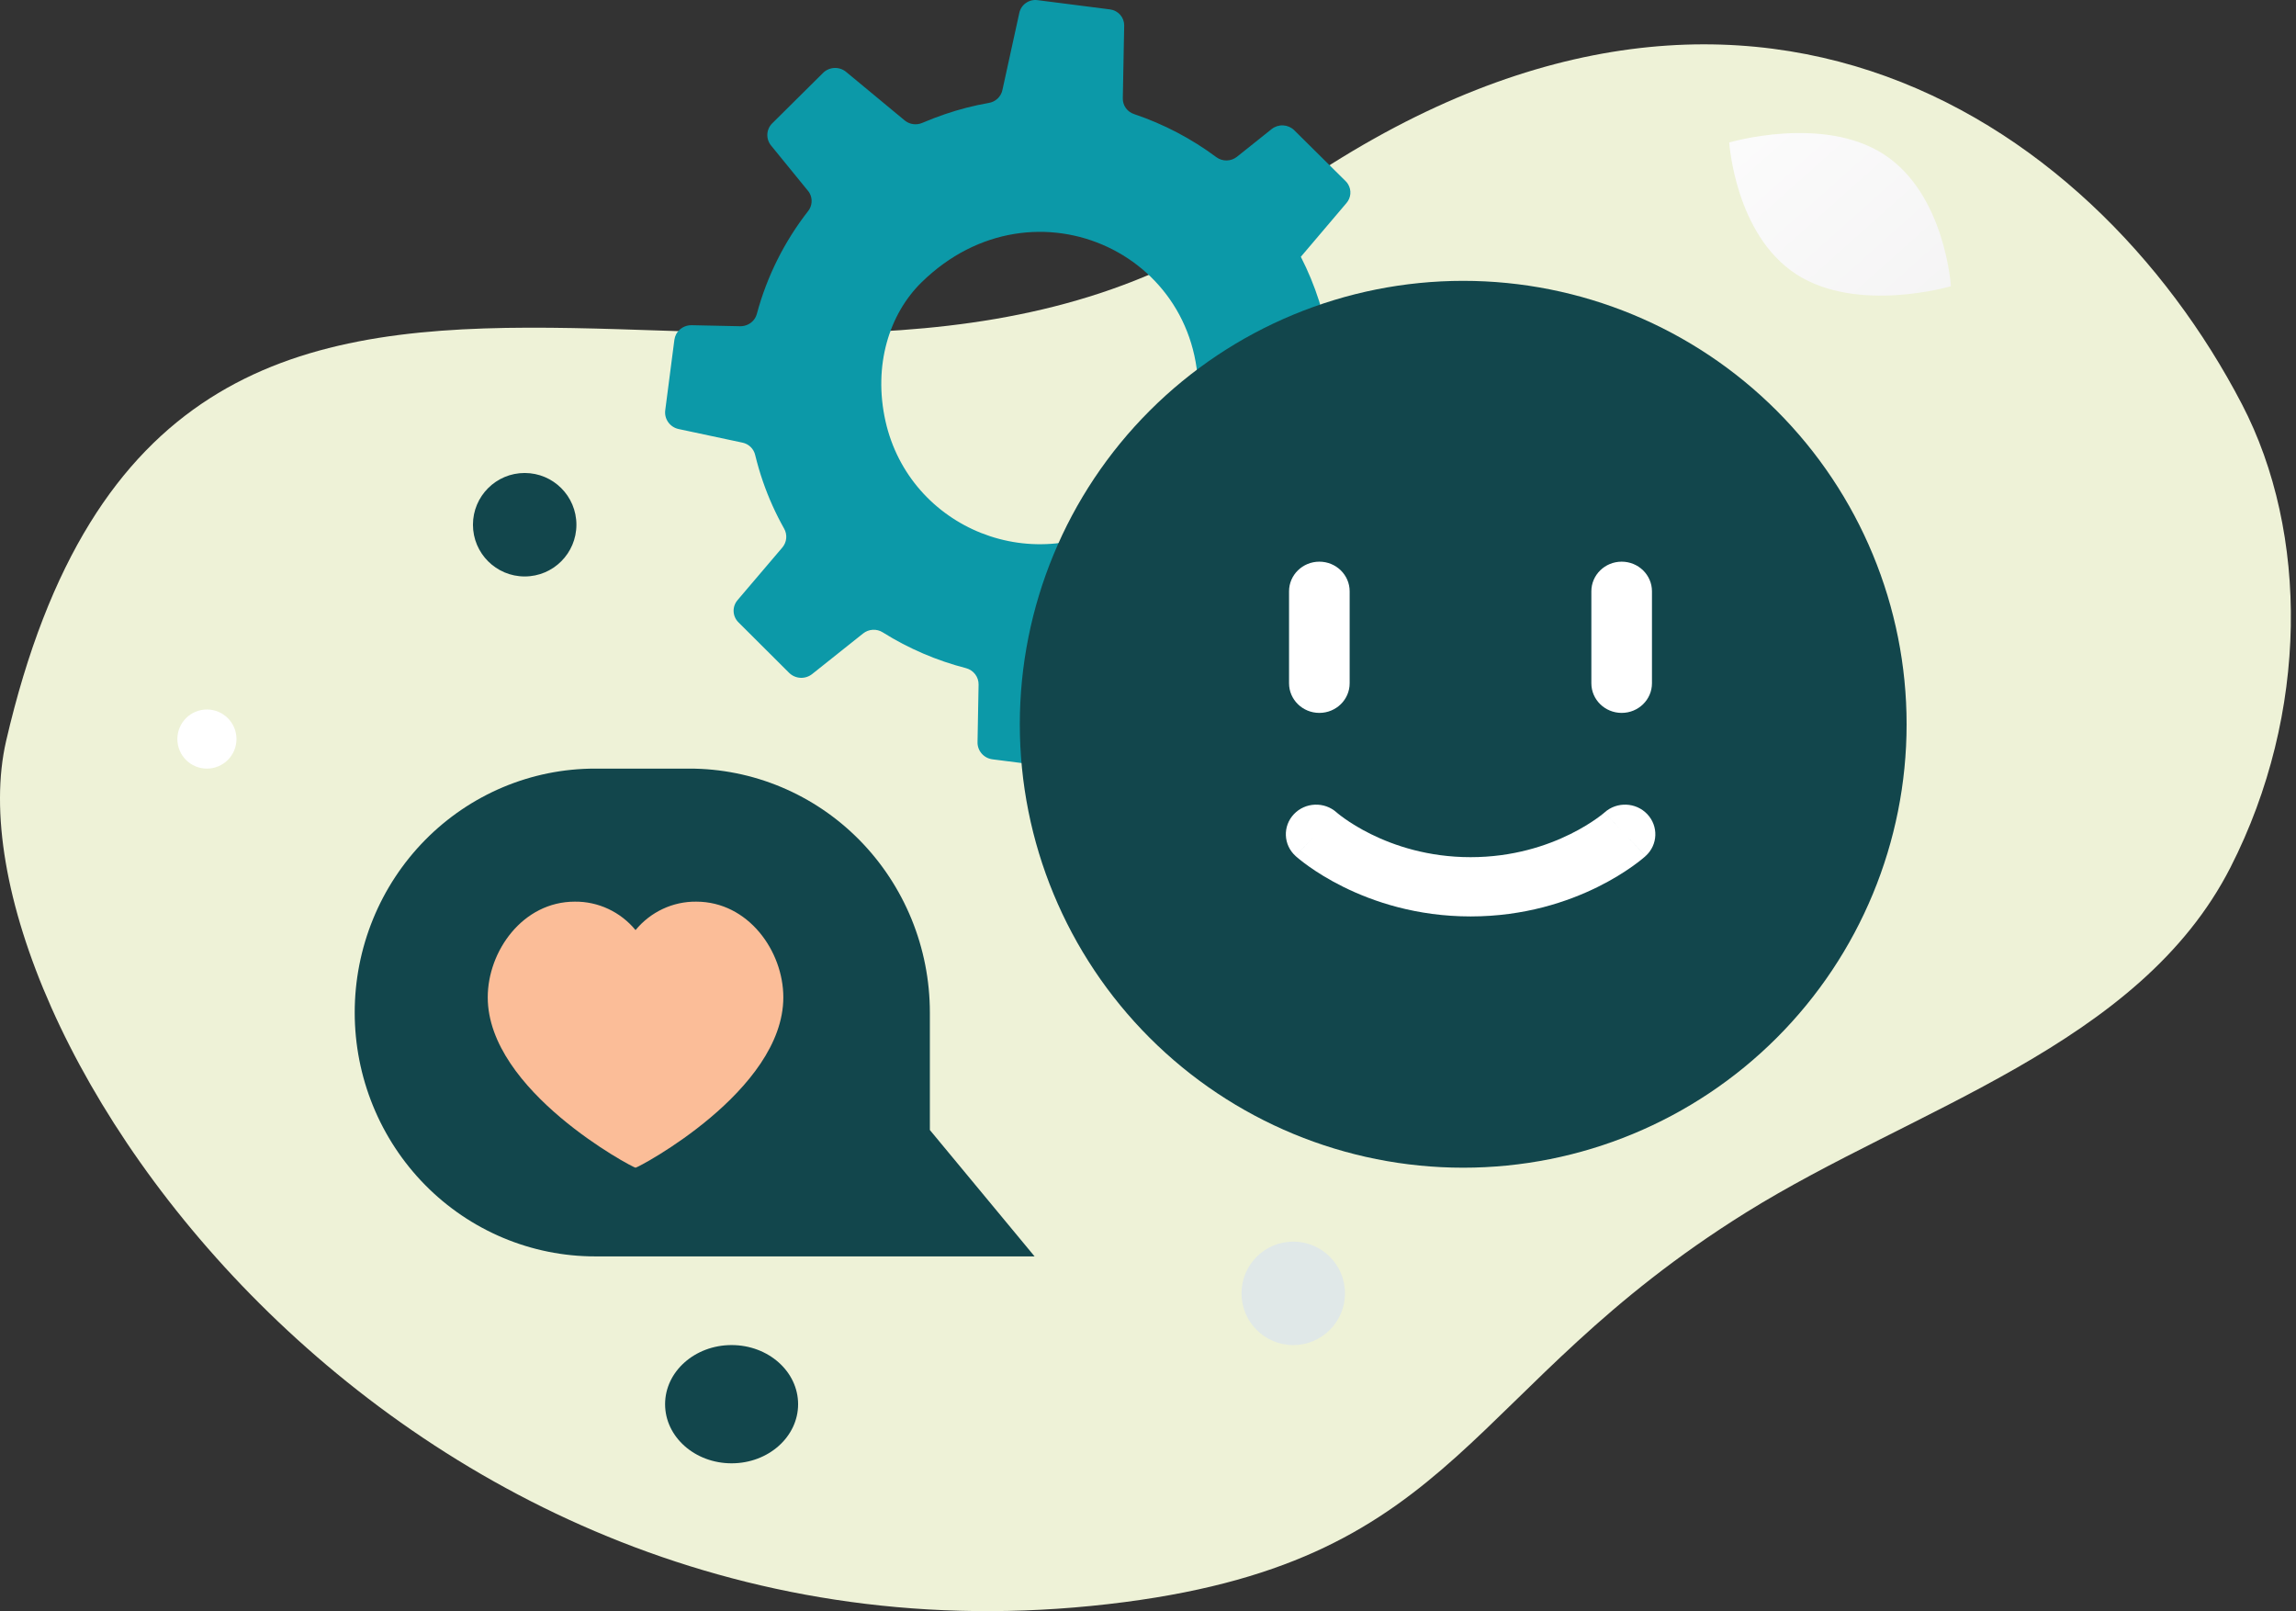 <svg width="181" height="127" viewBox="0 0 181 127" fill="none" xmlns="http://www.w3.org/2000/svg">
<rect x="0" y="0" width="181" height="127" fill="#333333" stroke="none"/>
<path d="M0.484 58.4C-4.647 80.594 31.433 133.764 88.676 126.285C115.3 122.807 115.437 109.418 137.636 95.581C150.87 87.335 168.665 82.442 175.838 68.367C182.03 56.22 182.019 42.003 176.736 31.86C164.856 9.028 136.168 -10.161 99.971 16.325C63.773 42.811 13.743 1.162 0.484 58.4Z" fill="#EEF2D7"/>
<path d="M110.796 29.506L105.834 28.448C105.577 28.393 105.343 28.262 105.164 28.072C104.984 27.881 104.869 27.641 104.832 27.384C104.468 24.896 103.697 22.484 102.548 20.242L103.254 19.412L106.148 16.003C106.322 15.801 106.428 15.551 106.451 15.287C106.474 15.023 106.413 14.758 106.277 14.53C106.221 14.431 106.149 14.342 106.066 14.265L102.02 10.258C101.787 10.033 101.479 9.9 101.154 9.883C100.828 9.867 100.508 9.969 100.253 10.17L97.507 12.363C97.279 12.543 96.998 12.643 96.706 12.649C96.414 12.655 96.129 12.565 95.894 12.394C93.927 10.928 91.737 9.78 89.405 8.994C89.141 8.909 88.912 8.742 88.751 8.517C88.591 8.293 88.508 8.024 88.514 7.749L88.623 2.015C88.628 1.705 88.517 1.404 88.312 1.169C88.106 0.934 87.821 0.783 87.51 0.742L81.797 0.012C81.474 -0.032 81.145 0.047 80.878 0.233C80.61 0.419 80.424 0.698 80.356 1.013L79.022 7.1C78.967 7.356 78.835 7.59 78.644 7.77C78.453 7.951 78.21 8.071 77.949 8.113C76.78 8.318 75.629 8.613 74.506 8.996C73.895 9.203 73.294 9.434 72.702 9.688C72.477 9.785 72.229 9.818 71.985 9.784C71.742 9.751 71.513 9.651 71.323 9.496L66.707 5.672C66.451 5.457 66.122 5.345 65.786 5.357C65.45 5.37 65.131 5.506 64.891 5.74L60.969 9.631L60.875 9.722C60.646 9.951 60.51 10.255 60.492 10.576C60.475 10.897 60.578 11.214 60.781 11.466L63.692 15.038C63.741 15.095 63.784 15.156 63.821 15.222C63.944 15.442 63.999 15.692 63.979 15.943C63.96 16.194 63.867 16.433 63.712 16.632C61.83 19.043 60.453 21.801 59.664 24.745C59.63 24.864 59.581 24.977 59.519 25.084C59.397 25.279 59.226 25.44 59.023 25.55C58.82 25.661 58.592 25.718 58.36 25.716L54.503 25.634C54.257 25.633 54.015 25.698 53.803 25.823C53.592 25.948 53.419 26.127 53.304 26.342C53.233 26.481 53.186 26.629 53.164 26.783L52.442 32.344C52.399 32.677 52.484 33.013 52.681 33.286C52.877 33.56 53.169 33.75 53.501 33.82L58.537 34.893C58.78 34.945 59.002 35.064 59.179 35.237C59.355 35.41 59.478 35.629 59.533 35.869C59.707 36.572 59.907 37.28 60.147 37.963C60.589 39.242 61.146 40.481 61.811 41.662C61.945 41.896 62.004 42.165 61.979 42.433C61.954 42.701 61.846 42.955 61.671 43.161L58.308 47.111L58.14 47.312C57.928 47.559 57.819 47.876 57.833 48.2C57.848 48.524 57.985 48.83 58.217 49.058L62.211 53.04C62.449 53.273 62.765 53.411 63.099 53.429C63.434 53.446 63.763 53.341 64.024 53.133L68.043 49.933C68.26 49.76 68.526 49.659 68.804 49.644C69.082 49.628 69.359 49.7 69.593 49.849C71.621 51.12 73.836 52.072 76.159 52.67C76.446 52.747 76.699 52.916 76.877 53.15C77.056 53.385 77.15 53.672 77.144 53.966L77.061 58.503C77.054 58.833 77.171 59.154 77.39 59.403C77.608 59.653 77.912 59.814 78.243 59.855L83.895 60.577C84.217 60.617 84.541 60.536 84.805 60.352C85.07 60.167 85.254 59.891 85.323 59.578L86.608 53.729C86.66 53.485 86.781 53.261 86.956 53.082C87.131 52.903 87.354 52.776 87.598 52.715C88.217 52.563 88.829 52.383 89.434 52.177C90.563 51.795 91.661 51.33 92.72 50.785C92.948 50.662 93.208 50.611 93.467 50.637C93.725 50.664 93.969 50.768 94.167 50.935L98.98 54.936C99.235 55.147 99.56 55.256 99.892 55.242C100.224 55.227 100.538 55.09 100.773 54.857L104.801 50.873C105.005 50.666 105.136 50.399 105.172 50.112C105.209 49.825 105.15 49.535 105.004 49.284C104.973 49.229 104.935 49.178 104.892 49.132L101.321 44.713C101.156 44.515 101.053 44.274 101.026 44.019C100.999 43.764 101.049 43.506 101.17 43.279C101.189 43.236 101.213 43.196 101.241 43.158C101.318 43.042 101.392 42.935 101.461 42.808C102.349 41.43 103.086 39.963 103.659 38.431C103.749 38.177 103.919 37.958 104.144 37.805C104.369 37.653 104.637 37.576 104.909 37.585L109.762 37.672C110.095 37.678 110.418 37.561 110.669 37.346C110.921 37.13 111.083 36.83 111.124 36.504L111.287 35.268L111.844 30.951C111.884 30.624 111.798 30.294 111.604 30.027C111.41 29.759 111.122 29.573 110.796 29.506ZM94.401 32.328C94.067 35.432 92.468 38.42 89.203 40.646C81.58 45.785 71.706 41.645 69.807 33.205C68.817 28.789 70.113 24.74 72.648 22.256C81.552 13.534 95.543 20.163 94.401 32.325V32.328Z" fill="#0C99A8"/>
<path fill-rule="evenodd" clip-rule="evenodd" d="M80.394 57.092C80.394 47.821 84.077 38.931 90.632 32.376C97.188 25.82 106.078 22.138 115.349 22.138C124.619 22.138 133.51 25.82 140.065 32.376C146.62 38.931 150.303 47.821 150.303 57.092M150.303 57.092C150.303 66.362 146.62 75.253 140.065 81.808C133.51 88.363 124.619 92.046 115.349 92.046C106.078 92.046 97.188 88.363 90.632 81.808C84.077 75.253 80.394 66.362 80.394 57.092" fill="#12464C"/>
<path fill-rule="evenodd" clip-rule="evenodd" d="M104.008 44.275C105.327 44.275 106.397 45.321 106.397 46.611V53.86C106.397 55.15 105.327 56.195 104.008 56.195C102.689 56.195 101.619 55.15 101.619 53.86V46.611C101.619 45.321 102.689 44.275 104.008 44.275ZM127.84 44.275C129.159 44.275 130.229 45.321 130.229 46.611V53.86C130.229 55.15 129.159 56.195 127.84 56.195C126.521 56.195 125.451 55.15 125.451 53.86V46.611C125.451 45.321 126.521 44.275 127.84 44.275ZM105.378 64.049C105.378 64.049 105.378 64.049 105.378 64.049ZM105.371 64.042C105.373 64.044 105.378 64.048 105.385 64.055C105.404 64.071 105.439 64.101 105.491 64.143C105.594 64.226 105.762 64.357 105.991 64.52C106.451 64.846 107.152 65.296 108.069 65.749C109.905 66.657 112.58 67.568 115.931 67.568C119.283 67.568 121.958 66.657 123.793 65.749C124.711 65.296 125.411 64.846 125.871 64.52C126.1 64.357 126.268 64.226 126.372 64.143C126.423 64.101 126.458 64.071 126.477 64.055C126.482 64.051 126.486 64.047 126.488 64.045C126.49 64.044 126.491 64.043 126.492 64.042C127.459 63.174 128.964 63.232 129.858 64.175C130.755 65.121 130.698 66.599 129.731 67.475L128.16 65.819C129.731 67.475 129.73 67.476 129.729 67.477L129.728 67.478L129.724 67.481L129.716 67.489C129.71 67.494 129.702 67.501 129.694 67.508C129.677 67.523 129.656 67.542 129.63 67.564C129.578 67.609 129.508 67.668 129.419 67.739C129.243 67.882 128.995 68.075 128.677 68.3C128.042 68.75 127.125 69.336 125.95 69.917C123.599 71.079 120.187 72.239 115.931 72.239C111.676 72.239 108.263 71.079 105.913 69.917C104.737 69.336 103.82 68.75 103.185 68.3C102.868 68.075 102.619 67.882 102.443 67.739C102.355 67.668 102.284 67.609 102.233 67.564C102.207 67.542 102.185 67.523 102.168 67.508C102.16 67.501 102.153 67.494 102.147 67.489L102.138 67.481L102.135 67.478L102.133 67.477C102.132 67.476 102.132 67.475 103.702 65.819L102.132 67.475C101.164 66.599 101.107 65.121 102.004 64.175C102.898 63.232 104.403 63.174 105.371 64.042ZM126.484 64.049L126.486 64.048C126.485 64.048 126.485 64.049 126.484 64.049ZM126.484 64.049C126.484 64.05 126.483 64.05 126.483 64.05L128.107 65.763C126.483 64.05 126.483 64.05 126.484 64.049Z" fill="white"/>
<path d="M73.304 79.812V89.075L81.559 99.037H46.905C44.417 99.037 41.954 98.539 39.656 97.573C37.358 96.607 35.27 95.191 33.511 93.406C31.752 91.621 30.357 89.501 29.405 87.169C28.453 84.836 27.963 82.336 27.963 79.812C27.963 77.287 28.453 74.787 29.405 72.455C30.357 70.122 31.752 68.003 33.511 66.218C35.27 64.433 37.358 63.017 39.656 62.05C41.954 61.084 44.417 60.587 46.905 60.587H54.334C56.824 60.584 59.29 61.079 61.591 62.044C63.892 63.008 65.983 64.424 67.745 66.209C69.506 67.995 70.904 70.115 71.858 72.449C72.812 74.783 73.303 77.285 73.304 79.812Z" fill="#12464C"/>
<path fill-rule="evenodd" clip-rule="evenodd" d="M45.316 71.074C41.207 71.074 38.45 74.978 38.45 78.616C38.45 85.998 49.893 92.046 50.101 92.046C50.309 92.046 61.752 85.998 61.752 78.616C61.752 74.978 58.995 71.074 54.886 71.074C53.975 71.064 53.074 71.26 52.247 71.648C51.42 72.035 50.687 72.605 50.101 73.315C49.515 72.605 48.782 72.035 47.955 71.648C47.127 71.26 46.226 71.064 45.316 71.074Z" fill="#FBBD98"/>
<path d="M148.517 12.172C143.693 9.041 136.321 11.231 136.321 11.231C136.321 11.231 136.778 18.493 141.605 21.618C146.432 24.744 153.798 22.562 153.798 22.562C153.798 22.562 153.341 15.3 148.517 12.172Z" fill="url(#paint0_linear_2290_28)"/>
<path d="M57.674 115.348C60.57 115.348 62.917 113.262 62.917 110.688C62.917 108.114 60.57 106.027 57.674 106.027C54.779 106.027 52.431 108.114 52.431 110.688C52.431 113.262 54.779 115.348 57.674 115.348Z" fill="#12464C"/>
<path d="M41.362 45.44C43.615 45.44 45.44 43.614 45.44 41.362C45.44 39.11 43.615 37.284 41.362 37.284C39.11 37.284 37.284 39.11 37.284 41.362C37.284 43.614 39.11 45.44 41.362 45.44Z" fill="#12464C"/>
<path d="M16.312 60.587C17.599 60.587 18.642 59.544 18.642 58.257C18.642 56.97 17.599 55.927 16.312 55.927C15.025 55.927 13.982 56.97 13.982 58.257C13.982 59.544 15.025 60.587 16.312 60.587Z" fill="white"/>
<path d="M101.95 106.028C104.202 106.028 106.028 104.202 106.028 101.95C106.028 99.697 104.202 97.872 101.95 97.872C99.697 97.872 97.872 99.697 97.872 101.95C97.872 104.202 99.697 106.028 101.95 106.028Z" fill="#E0E8E8"/>
<defs>
<linearGradient id="paint0_linear_2290_28" x1="129.849" y1="1.79" x2="165.436" y2="41.638" gradientUnits="userSpaceOnUse">
<stop stop-color="white"/>
<stop offset="1" stop-color="#EEEDEE"/>
</linearGradient>
</defs>
</svg>
